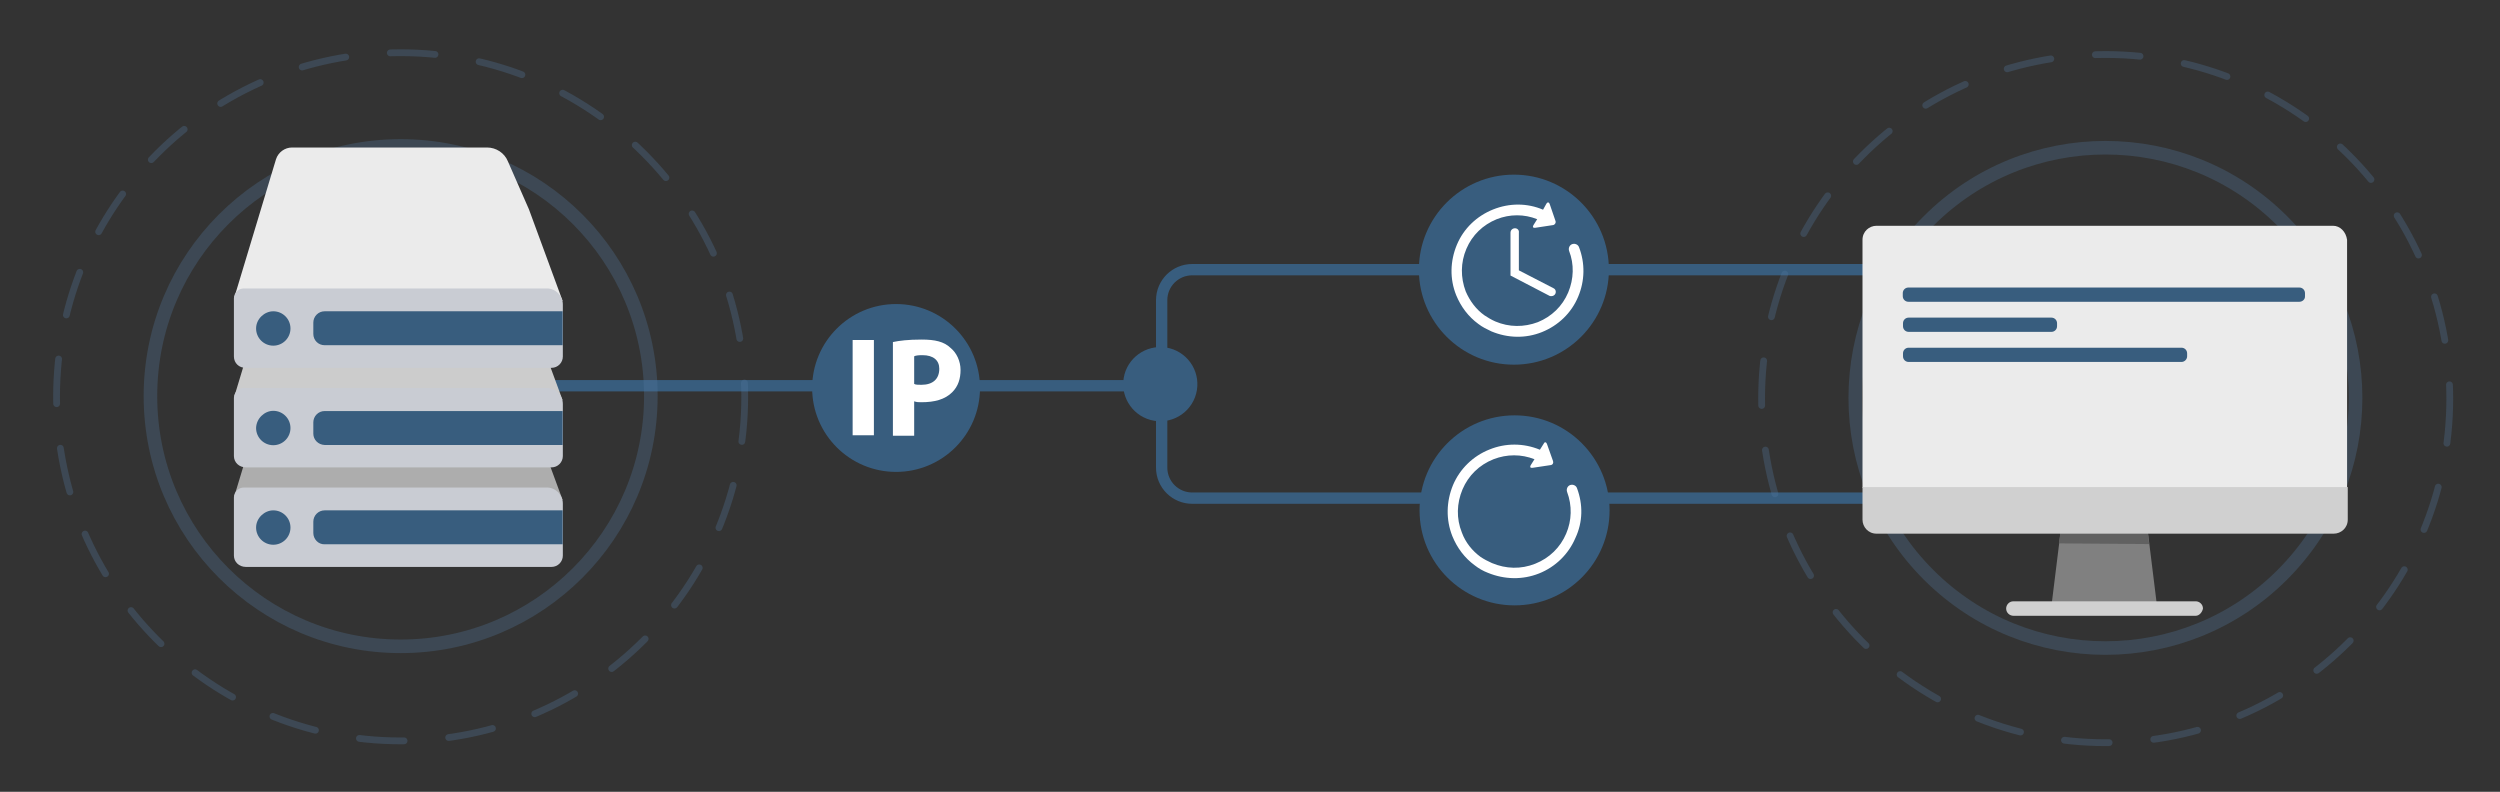 <?xml version="1.0" encoding="utf-8"?>
<!-- Generator: Adobe Illustrator 23.0.3, SVG Export Plug-In . SVG Version: 6.00 Build 0)  -->
<svg version="1.1" id="Capa_1" xmlns="http://www.w3.org/2000/svg" xmlns:xlink="http://www.w3.org/1999/xlink" x="0px" y="0px"
	 viewBox="0 0 1105.1 350" style="enable-background:new 0 0 1105.1 350;" xml:space="preserve">
<rect x="0" y="0" width="1105.1" height="350" fill="#333333" stroke="none"/>
<style type="text/css">
	.st0{fill:none;stroke:#385D7E;stroke-width:5;stroke-linecap:round;stroke-miterlimit:10;}
	.st1{fill:#385D7E;}
	.st2{fill:#FFFFFF;}
	.st3{opacity:0.3;}
	.st4{fill:none;stroke:#537AA1;stroke-width:6;stroke-miterlimit:10;}
	.st5{fill:none;stroke:#537AA1;stroke-width:3;stroke-linecap:round;stroke-miterlimit:10;stroke-dasharray:19.785,19.785;}
	.st6{fill:#ADADAD;}
	.st7{fill:#C9CCD3;}
	.st8{fill:#CCCCCC;}
	.st9{fill:#EBEBEB;}
	.st10{fill:#808080;}
	.st11{fill:#616161;}
	.st12{fill:#D0D0D0;}
</style>
<path class="st0" d="M231.3,170.5h282.2 M513.5,182.8v-50.1c0-7.5,6.1-13.5,13.5-13.5h339.5"/>
<path class="st0" d="M513.5,156.6v50.1c0,7.5,6.1,13.5,13.5,13.5h339.5"/>
<ellipse class="st1" cx="396.1" cy="171.5" rx="37.1" ry="37.1"/>
<path class="st2" d="M376.9,150.3h9.4v42.1h-9.4V150.3L376.9,150.3z M407.4,150.1c-6,0-9.9,0.5-12.7,1.1v41.4h9.4v-15.2
	c1.1,0.4,2.1,0.4,3.2,0.4c5.8,0,10.4-1.2,13.6-4.4c2.7-2.7,3.7-6,3.7-9.9s-1.8-7.6-4.4-9.7C417.3,151,413.3,150.1,407.4,150.1
	L407.4,150.1z M407.3,170.1c-1.2,0-2.7,0-3.2-0.4v-12.2c0.7-0.4,2.1-0.5,3.7-0.5c4.8,0,7.4,2.3,7.4,6
	C415.2,167.5,412.4,170.1,407.3,170.1L407.3,170.1z"/>
<g class="st3">
	<circle class="st4" cx="177.1" cy="175.1" r="110.6"/>
</g>
<g class="st3">
	<ellipse class="st5" cx="177.1" cy="175.4" rx="152.1" ry="152.1"/>
</g>
<g class="st3">
	
		<ellipse transform="matrix(0.707 -0.707 0.707 0.707 148.316 709.666)" class="st4" cx="930.8" cy="175.8" rx="110.6" ry="110.6"/>
</g>
<g class="st3">
	<ellipse class="st5" cx="930.8" cy="176.2" rx="152.1" ry="152.1"/>
</g>
<path class="st6" d="M233.8,180.5l14.9,40.5l-145.1-1.7l18.4-60.9c1-3.1,3.9-5.2,7.1-5.2h86.2c4,0,7.7,2.4,9.2,6.1L233.8,180.5
	L233.8,180.5z"/>
<path class="st7" d="M103.4,245.6v-25.7c0-2.4,2-4.4,4.4-4.4h133.9c3.9,0,7.1,3.2,7.1,7.1v23c0,2.7-2.2,5-5,5H108.7
	C105.7,250.6,103.4,248.4,103.4,245.6L103.4,245.6z"/>
<path class="st1" d="M138.5,235.6v-5c0-2.7,2.2-5,5-5h105.2v15H143.5C140.7,240.7,138.5,238.3,138.5,235.6z M120.8,225.6
	c4.2,0,7.6,3.4,7.6,7.6s-3.4,7.6-7.6,7.6s-7.6-3.4-7.6-7.6S116.9,225.6,120.8,225.6z"/>
<path class="st8" d="M233.8,136.4l14.9,40.5l-145.1-1.7l18.4-60.9c1-3.1,3.9-5.2,7.1-5.2h86.2c4,0,7.7,2.4,9.2,6.1L233.8,136.4
	L233.8,136.4z"/>
<path class="st7" d="M103.4,201.6v-25.7c0-2.4,2-4.4,4.4-4.4h133.9c3.9,0,7.1,3.2,7.1,7.1v23c0,2.7-2.2,5-5,5H108.7
	C105.7,206.6,103.4,204.4,103.4,201.6L103.4,201.6z"/>
<path class="st1" d="M138.5,191.7v-5c0-2.7,2.2-5,5-5h105.2v15H143.5C140.7,196.6,138.5,194.4,138.5,191.7z M120.8,181.6
	c4.2,0,7.6,3.4,7.6,7.6s-3.4,7.6-7.6,7.6s-7.6-3.4-7.6-7.6C113.3,185,116.9,181.6,120.8,181.6z"/>
<path class="st9" d="M233.8,92.5l14.9,40.5l-145.1-1.6l18.4-61c1-3.1,3.9-5.2,7.1-5.2h86.2c4,0,7.7,2.4,9.2,6.1L233.8,92.5
	L233.8,92.5z"/>
<path class="st7" d="M103.4,157.6v-25.7c0-2.4,2-4.4,4.4-4.4h133.9c3.9,0,7.1,3.2,7.1,7.1v23c0,2.7-2.2,5-5,5H108.7
	C105.7,162.7,103.4,160.5,103.4,157.6z"/>
<path class="st1" d="M138.5,147.6v-5c0-2.7,2.2-5,5-5h105.2v15H143.5C140.7,152.6,138.5,150.4,138.5,147.6z M120.8,137.6
	c4.2,0,7.6,3.4,7.6,7.6s-3.4,7.6-7.6,7.6s-7.6-3.4-7.6-7.6S116.9,137.6,120.8,137.6z"/>
<g>
	<path class="st9" d="M1031.3,99.8H829.5c-3.2,0-6.2,2.5-6.2,6.2v109.6l105.2,15l109-15V106C1037,102.4,1034.4,99.8,1031.3,99.8z"/>
	<path class="st10" d="M949.1,232.4l4.6,37.2h-47.1l4.6-37.2L949.1,232.4z"/>
	<path class="st11" d="M950,240.5l-0.9-8.1h-37.9l-1.1,7.8L950,240.5z"/>
	<path class="st12" d="M884.6,215.3h-61.3v14.4c0,3.2,2.5,6.2,6.2,6.2h202.1c3.2,0,6.2-2.5,6.2-6.2v-14.4H884.6z M970.6,272.2H890
		c-1.6,0-3.2-1.3-3.2-3.2c0-1.6,1.3-3.2,3.2-3.2h80.6c1.6,0,3.2,1.3,3.2,3.2C973.5,270.6,972.2,272.2,970.6,272.2z"/>
	<path class="st1" d="M1016.4,133.4H843.6c-1.4,0-2.5-1.1-2.5-2.5v-1.3c0-1.4,1.1-2.5,2.5-2.5h172.8c1.4,0,2.5,1.1,2.5,2.5v1.3
		C1019,132.3,1017.8,133.4,1016.4,133.4L1016.4,133.4z M906.8,146.7h-63.1c-1.4,0-2.5-1.1-2.5-2.5v-1.3c0-1.4,1.1-2.5,2.5-2.5h63.1
		c1.4,0,2.5,1.1,2.5,2.5v1.3C909.3,145.6,908.2,146.7,906.8,146.7z M964.3,160H843.7c-1.4,0-2.5-1.1-2.5-2.5v-1.3
		c0-1.4,1.1-2.5,2.5-2.5h120.6c1.4,0,2.5,1.1,2.5,2.5v1.3C966.8,158.8,965.7,160,964.3,160z"/>
</g>
<g>
	<circle class="st1" cx="669.2" cy="119.2" r="42"/>
	<g id="Layer_2_10_">
		<path class="st2" d="M698,109.3c-0.4-1.2-1.8-1.8-3-1.4s-1.8,1.8-1.4,3c2.3,5.9,2.1,12.4-0.4,18.4c-2.6,6.1-7.3,10.6-13.4,13.1
			c-6.1,2.3-12.7,2.3-18.8-0.3c-1.8-0.8-3.3-1.7-4.8-2.7c-3.7-2.6-6.5-6.4-8.3-10.6c-2.3-6.1-2.3-12.7,0.3-18.8s7.3-10.6,13.4-13.1
			c5.8-2.3,12.2-2.3,17.9,0l-1.7,2.7c-0.4,0.8-0.1,1.2,0.8,1.1l7.9-1.2c0.8-0.1,1.4-1,1.1-1.8l-2.6-7.6c-0.3-0.8-1-0.8-1.4-0.1
			l-1.5,2.7c-7-3-14.9-3-22.1-0.1s-13,8.4-16,15.6s-3.2,15.1-0.3,22.3c2.1,5.1,5.4,9.5,9.8,12.7c1.8,1.4,3.7,2.3,5.8,3.3
			c7.2,3,15.1,3.2,22.3,0.3s13-8.4,16-15.6C700.6,124.1,700.7,116.3,698,109.3z"/>
		<path class="st2" d="M669.7,100.9c-1.1,0-2,0.8-2,2v18.9l17.3,9c0.3,0.1,0.5,0.1,0.8,0.1c0.7,0,1.4-0.4,1.7-1
			c0.5-1,0.1-2.1-0.8-2.5l-15.3-7.9v-16.6C671.6,101.7,670.7,100.9,669.7,100.9z"/>
	</g>
</g>
<g>
	<circle class="st1" cx="669.5" cy="225.6" r="42"/>
	<path id="Layer_2_9_" class="st2" d="M697.1,215.8c-0.4-1.2-1.8-1.8-3-1.4s-1.8,1.8-1.4,3c2.3,6.1,2.1,12.7-0.4,18.5
		c-2.6,6.1-7.4,10.8-13.7,13.3s-12.9,2.3-19.1-0.3c-1.8-0.8-3.5-1.7-5-2.7c-3.7-2.7-6.7-6.4-8.3-10.8c-2.5-6.2-2.3-12.9,0.3-19.1
		c2.6-6.1,7.4-10.8,13.7-13.3c5.9-2.3,12.3-2.3,18.1,0l-1.7,2.7c-0.4,0.8-0.1,1.2,0.8,1.1l8-1.2c1-0.1,1.4-1,1.1-1.8l-2.7-7.6
		c-0.3-0.8-1-1-1.4-0.1l-1.7,2.7c-7.2-3-15.2-3-22.3-0.1c-7.3,2.9-13.1,8.6-16.1,15.7c-3,7.3-3.2,15.3-0.3,22.6
		c2.1,5.2,5.5,9.7,9.9,12.9c1.8,1.4,3.7,2.5,5.8,3.3c7.3,3,15.3,3.2,22.6,0.3c7.3-2.9,13.1-8.6,16.1-15.7
		C699.7,230.8,699.8,223,697.1,215.8L697.1,215.8z"/>
</g>
<g>
	
		<ellipse transform="matrix(0.16 -0.987 0.987 0.16 263.219 648.977)" class="st1" cx="513" cy="169.8" rx="16.4" ry="16.4"/>
</g>
</svg>
